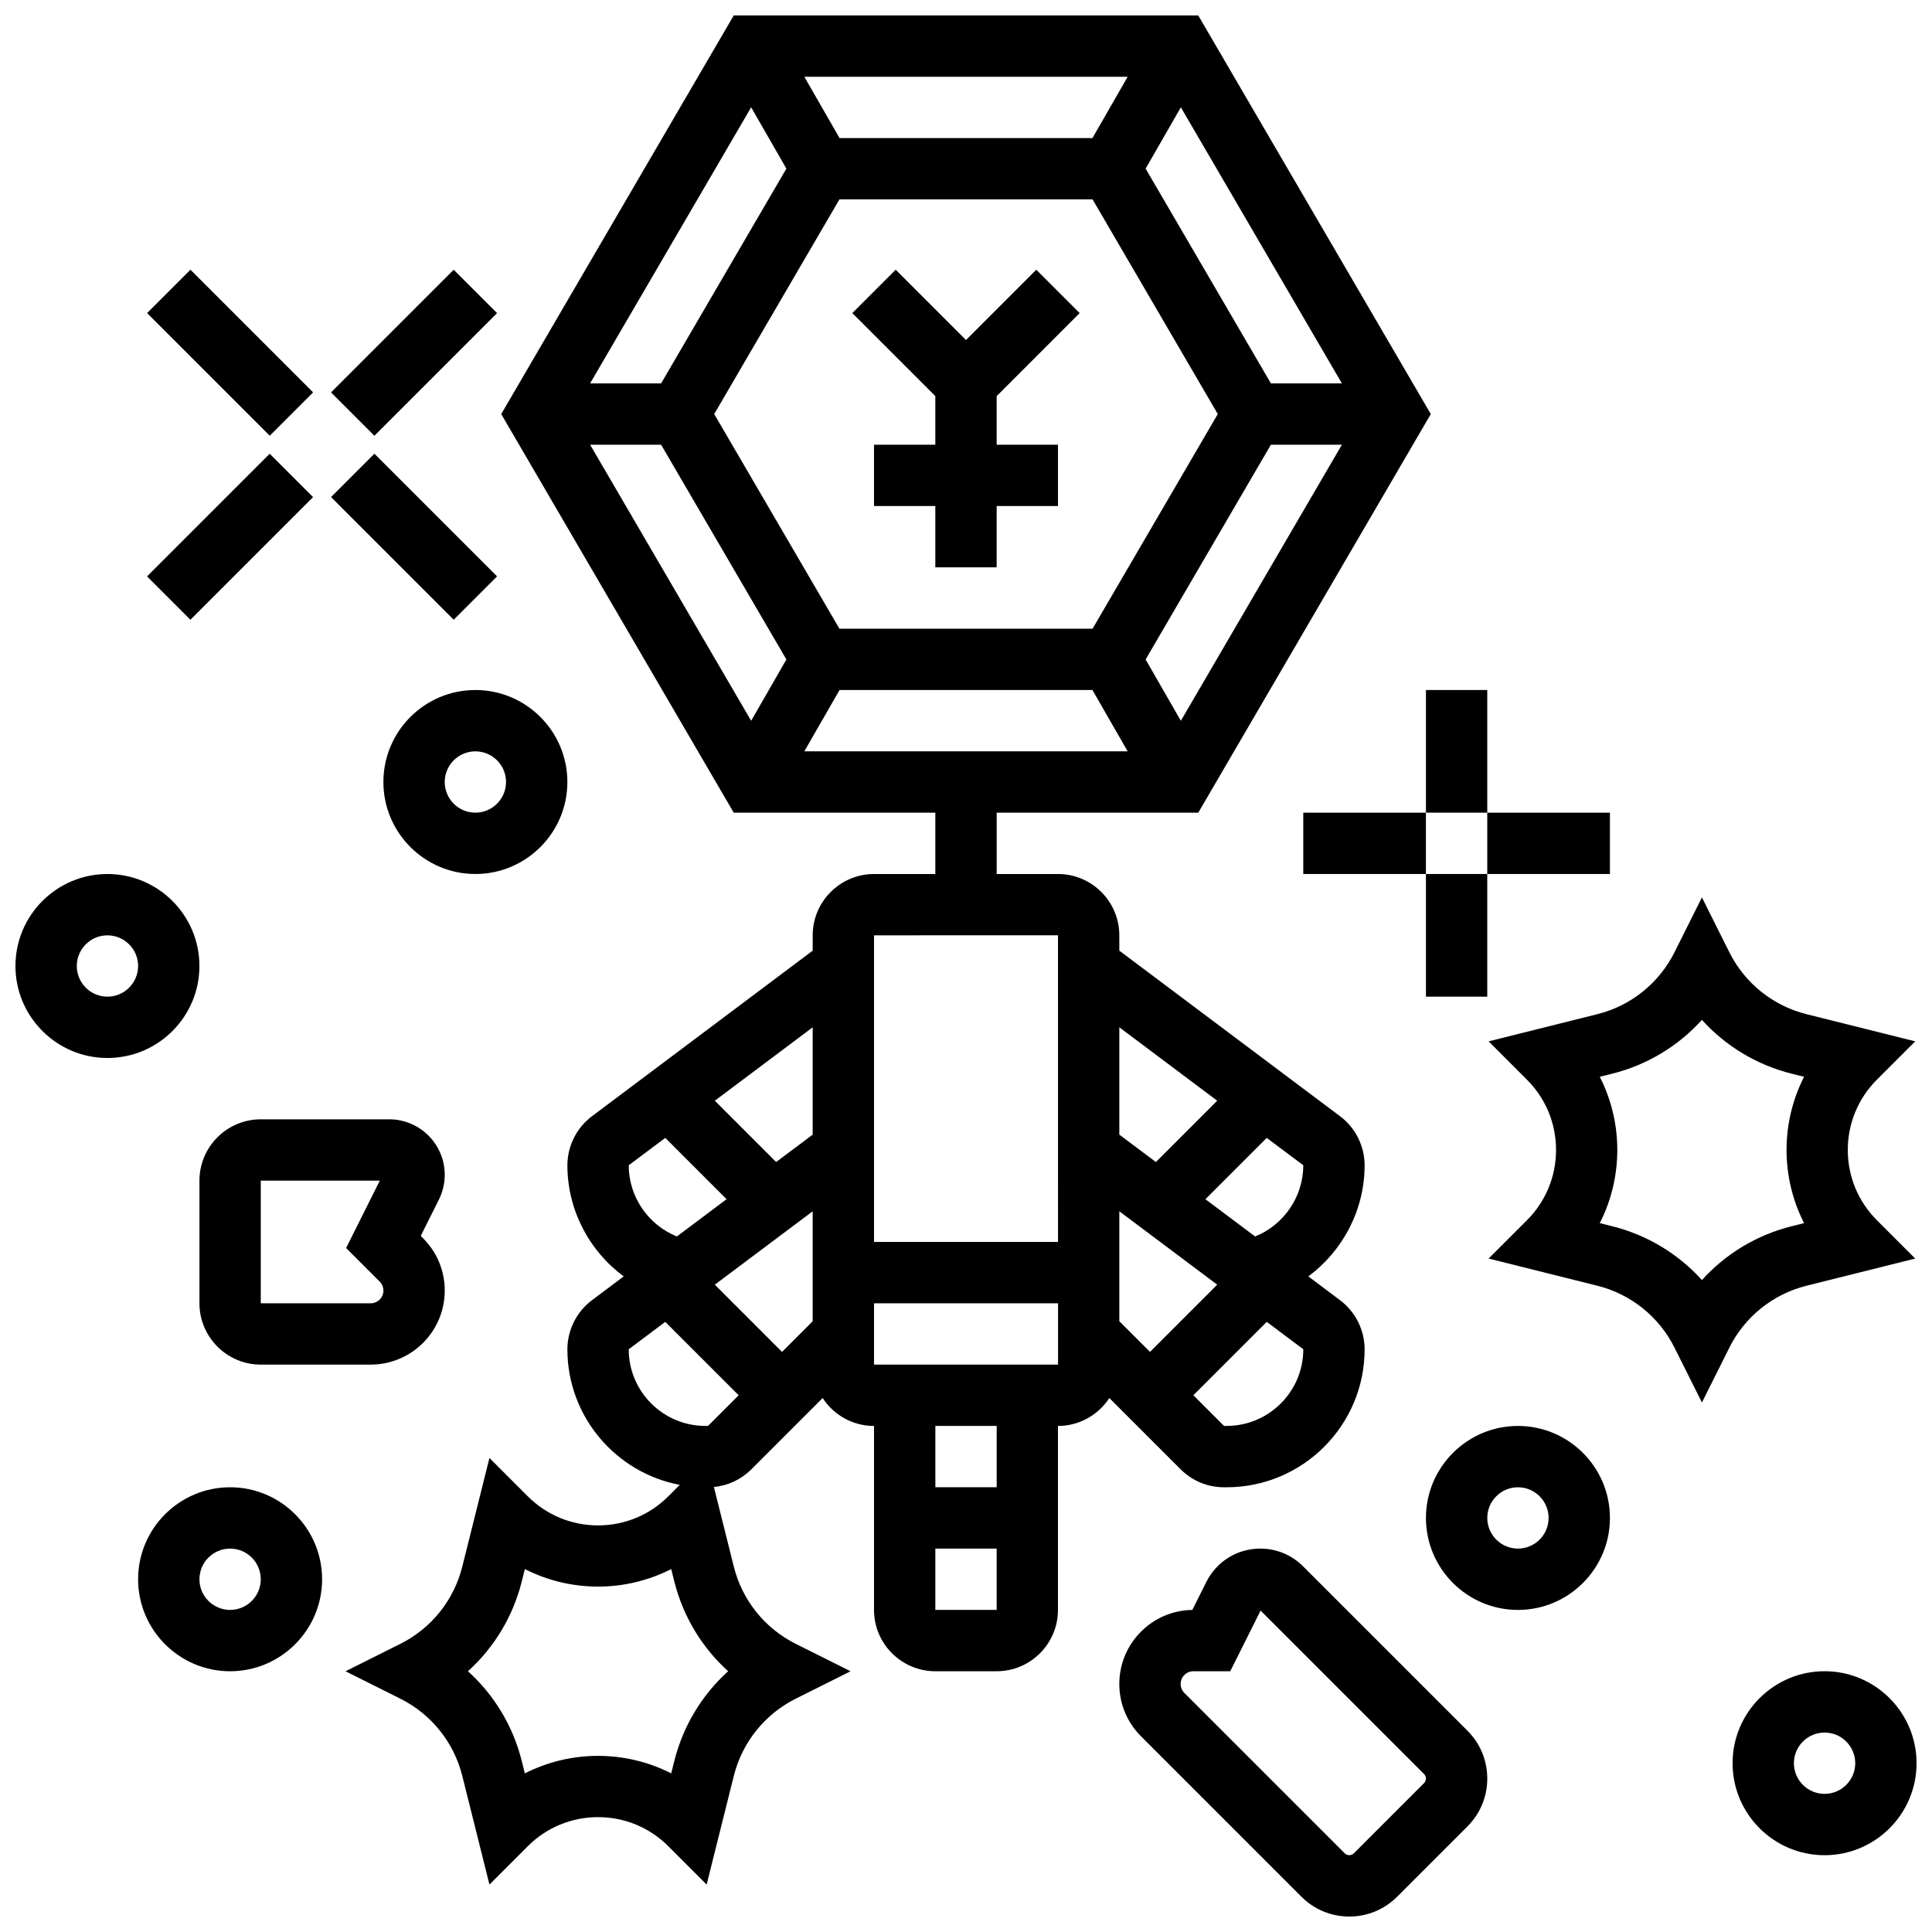 <?xml version="1.0" encoding="UTF-8"?>
<!-- Uploaded to: ICON Repo, www.svgrepo.com, Generator: ICON Repo Mixer Tools -->
<svg width="800px" height="800px" version="1.1" viewBox="144 144 512 512" xmlns="http://www.w3.org/2000/svg">
 <defs>
  <clipPath id="e">
   <path d="m235 148.09h289v495.91h-289z"/>
  </clipPath>
  <clipPath id="d">
   <path d="m440 554h99v97.902h-99z"/>
  </clipPath>
  <clipPath id="c">
   <path d="m603 586h48.902v50h-48.902z"/>
  </clipPath>
  <clipPath id="b">
   <path d="m148.09 375h48.906v50h-48.906z"/>
  </clipPath>
  <clipPath id="a">
   <path d="m538 381h113.9v135h-113.9z"/>
  </clipPath>
 </defs>
 <path d="m430.12 226.97-11.492-11.492-18.629 18.633-18.633-18.633-11.492 11.492 21.996 22v12.883h-16.25v16.254h16.25v16.25h16.254v-16.25h16.25v-16.254h-16.25v-12.883z"/>
 <g clip-path="url(#e)">
  <path d="m456.88 533.38c3.07 3.07 7.152 4.762 11.492 4.762h0.699c20.164 0 36.566-16.402 36.566-36.566 0-5.09-2.43-9.949-6.5-13l-8.418-6.316c9.109-6.75 14.918-17.586 14.918-29.441 0-5.09-2.43-9.949-6.5-13l-58.508-43.883v-4.062c0-8.961-7.293-16.25-16.25-16.25h-16.25v-16.25h53.422l61.621-105.64-61.625-105.64h-123.1l-61.621 105.64 61.621 105.64h53.422v16.25h-16.25c-8.961 0-16.25 7.293-16.25 16.25v4.062l-58.508 43.887c-4.07 3.051-6.5 7.914-6.5 13 0 11.852 5.805 22.691 14.922 29.438l-8.422 6.316c-4.07 3.051-6.5 7.914-6.5 13 0 17.844 12.848 32.734 29.781 35.926l-3.023 3.023c-4.977 4.977-11.594 7.719-18.633 7.719-7.039 0-13.656-2.742-18.633-7.719l-10.148-10.148-7.199 28.801c-2.223 8.898-8.207 16.355-16.41 20.457l-14.535 7.266 14.535 7.269c8.203 4.102 14.188 11.559 16.41 20.457l7.199 28.801 10.148-10.148c4.977-4.977 11.594-7.719 18.633-7.719 7.039 0 13.656 2.742 18.633 7.719l10.148 10.148 7.199-28.801c2.223-8.898 8.207-16.355 16.41-20.457l14.535-7.269-14.535-7.269c-8.203-4.102-14.188-11.559-16.41-20.457l-5.277-21.109c3.75-0.355 7.231-1.988 9.926-4.684l18.891-18.891c2.902 4.453 7.918 7.402 13.613 7.402v48.754c0 8.961 7.293 16.25 16.25 16.25h16.25c8.961 0 16.25-7.293 16.25-16.25v-48.754c5.695 0 10.711-2.953 13.613-7.402zm-90.426-222.77-33.18-56.883 33.18-56.883h67.09l33.18 56.883-33.18 56.883zm81.148 8.156 33.199-56.914h18.816l-42.68 73.164zm33.199-73.164-33.199-56.914 9.336-16.25 42.676 73.164zm-47.293-65.008h-67.016l-9.336-16.25h85.688zm-81.109 8.094-33.199 56.914h-18.816l42.68-73.164zm-33.199 73.164 33.199 56.914-9.336 16.25-42.68-73.164zm47.289 65.008h67.016l9.336 16.25h-85.688zm100.08 157.59-17.812 17.812-8.125-8.125v-29.137zm2.504 37.43h-0.695l-8.125-8.125 19.453-19.453 9.68 7.266c0 11.199-9.113 20.312-20.312 20.312zm7.543-50.203-13.168-9.875 16.25-16.25 9.688 7.258c0 8.371-5.203 15.828-12.77 18.867zm-10.047-35.98-16.25 16.25-9.688-7.262v-28.441zm-42.191-43.832 0.008 81.258-48.762 0.004v-81.258zm-65.008 73.137v29.137l-8.125 8.125-17.812-17.812zm0-20.316-9.684 7.262-16.25-16.25 25.934-19.453zm-48.754 8.125 9.684-7.262 16.25 16.25-13.168 9.875c-7.562-3.035-12.766-10.492-12.766-18.863zm0 48.758 9.684-7.262 19.453 19.449-8.125 8.125h-0.695c-11.203 0-20.316-9.113-20.316-20.312zm26.348 85.32c-6.938 6.269-11.945 14.512-14.262 23.785l-0.824 3.289c-6.07-3.098-12.73-4.644-19.391-4.644s-13.324 1.547-19.391 4.644l-0.824-3.289c-2.316-9.273-7.324-17.512-14.262-23.781 6.938-6.269 11.945-14.512 14.262-23.785l0.824-3.289c12.137 6.191 26.645 6.191 38.781 0l0.824 3.289c2.32 9.27 7.324 17.512 14.262 23.781zm54.91-16.25v-16.25h16.25v16.25zm16.254-32.504h-16.25v-16.25h16.25zm16.25-32.504h-48.754v-16.25h48.766v16.25h-0.012z"/>
 </g>
 <path d="m261.86 455.33c0-8.105-6.594-14.699-14.699-14.699h-34.055c-8.961 0-16.25 7.293-16.25 16.25v32.504c0 8.961 7.293 16.25 16.25 16.25h29.141c10.816 0 19.617-8.801 19.617-19.617 0-5.238-2.039-10.164-5.746-13.871l-0.617-0.617 4.812-9.629c1.012-2.027 1.547-4.301 1.547-6.57zm-19.617 34.055h-29.137v-32.504h31.547l-8.93 17.855 8.902 8.902c0.637 0.637 0.984 1.48 0.984 2.383 0 1.855-1.508 3.363-3.367 3.363z"/>
 <g clip-path="url(#d)">
  <path d="m489.31 559.08c-3.023-3.023-7.039-4.688-11.312-4.688-6.098 0-11.582 3.387-14.309 8.844l-3.707 7.41c-10.695 0.141-19.352 8.887-19.352 19.617 0 5.238 2.039 10.164 5.746 13.871l42.516 42.516c3.387 3.391 7.891 5.254 12.684 5.254s9.297-1.867 12.68-5.254l18.633-18.633c3.387-3.387 5.254-7.891 5.254-12.68 0-4.789-1.863-9.293-5.254-12.68zm32.086 57.449-18.633 18.633c-0.637 0.637-1.742 0.637-2.379 0l-42.516-42.516c-0.637-0.637-0.984-1.48-0.984-2.383 0-1.855 1.508-3.363 3.363-3.363h9.781l8.039-16.078 43.328 43.328c0.312 0.312 0.492 0.746 0.492 1.191 0 0.441-0.18 0.875-0.492 1.188z"/>
 </g>
 <path d="m182.98 226.97 11.492-11.492 32.504 32.504-11.492 11.492z"/>
 <path d="m231.73 275.73 11.492-11.492 32.504 32.504-11.492 11.492z"/>
 <path d="m231.73 247.99 32.504-32.504 11.492 11.492-32.504 32.504z"/>
 <path d="m182.97 296.75 32.504-32.504 11.492 11.492-32.504 32.504z"/>
 <path d="m521.89 326.86h16.25v32.504h-16.25z"/>
 <path d="m538.14 359.37h32.504v16.25h-32.504z"/>
 <path d="m521.89 375.62h16.25v32.504h-16.25z"/>
 <path d="m489.38 359.37h32.504v16.25h-32.504z"/>
 <path d="m546.27 521.89c-13.441 0-24.379 10.934-24.379 24.379 0 13.441 10.938 24.379 24.379 24.379s24.379-10.934 24.379-24.379c0-13.441-10.938-24.379-24.379-24.379zm0 32.504c-4.481 0-8.125-3.644-8.125-8.125s3.644-8.125 8.125-8.125 8.125 3.644 8.125 8.125-3.644 8.125-8.125 8.125z"/>
 <g clip-path="url(#c)">
  <path d="m627.53 586.89c-13.441 0-24.379 10.934-24.379 24.379 0 13.441 10.938 24.379 24.379 24.379s24.379-10.934 24.379-24.379c-0.004-13.441-10.941-24.379-24.379-24.379zm0 32.504c-4.481 0-8.125-3.644-8.125-8.125 0-4.481 3.644-8.125 8.125-8.125 4.481 0 8.125 3.644 8.125 8.125 0 4.481-3.648 8.125-8.125 8.125z"/>
 </g>
 <g clip-path="url(#b)">
  <path d="m196.85 400c0-13.441-10.938-24.379-24.379-24.379-13.438 0-24.375 10.934-24.375 24.379 0 13.441 10.938 24.379 24.379 24.379 13.441-0.004 24.375-10.938 24.375-24.379zm-24.375 8.125c-4.481 0-8.125-3.644-8.125-8.125s3.644-8.125 8.125-8.125c4.481 0 8.125 3.644 8.125 8.125s-3.644 8.125-8.125 8.125z"/>
 </g>
 <path d="m294.36 351.24c0-13.441-10.938-24.379-24.379-24.379-13.441 0-24.379 10.934-24.379 24.379 0 13.441 10.938 24.379 24.379 24.379 13.445 0 24.379-10.938 24.379-24.379zm-32.504 0c0-4.481 3.644-8.125 8.125-8.125s8.125 3.644 8.125 8.125c0 4.481-3.644 8.125-8.125 8.125-4.477 0-8.125-3.644-8.125-8.125z"/>
 <path d="m204.98 538.14c-13.441 0-24.379 10.934-24.379 24.379 0 13.441 10.938 24.379 24.379 24.379 13.441 0 24.379-10.934 24.379-24.379-0.004-13.445-10.938-24.379-24.379-24.379zm0 32.504c-4.481 0-8.125-3.644-8.125-8.125s3.644-8.125 8.125-8.125c4.481 0 8.125 3.644 8.125 8.125s-3.644 8.125-8.125 8.125z"/>
 <g clip-path="url(#a)">
  <path d="m622.75 484.73 28.801-7.199-10.148-10.148c-4.977-4.977-7.719-11.594-7.719-18.633 0-7.039 2.742-13.656 7.719-18.633l10.148-10.148-28.801-7.199c-8.898-2.223-16.355-8.207-20.457-16.41l-7.266-14.535-7.269 14.535c-4.102 8.203-11.559 14.184-20.457 16.41l-28.801 7.199 10.148 10.148c4.977 4.977 7.719 11.594 7.719 18.633 0 7.039-2.742 13.656-7.719 18.633l-10.148 10.148 28.801 7.199c8.898 2.223 16.355 8.207 20.457 16.41l7.269 14.535 7.269-14.535c4.098-8.203 11.555-14.184 20.453-16.41zm-27.723-1.504c-6.269-6.941-14.512-11.945-23.781-14.262l-3.289-0.82c6.191-12.137 6.191-26.648 0-38.785l3.289-0.82c9.273-2.316 17.512-7.324 23.781-14.262 6.269 6.941 14.512 11.945 23.781 14.262l3.289 0.82c-6.191 12.137-6.191 26.648 0 38.785l-3.289 0.82c-9.273 2.316-17.512 7.324-23.781 14.262z"/>
 </g>
</svg>
